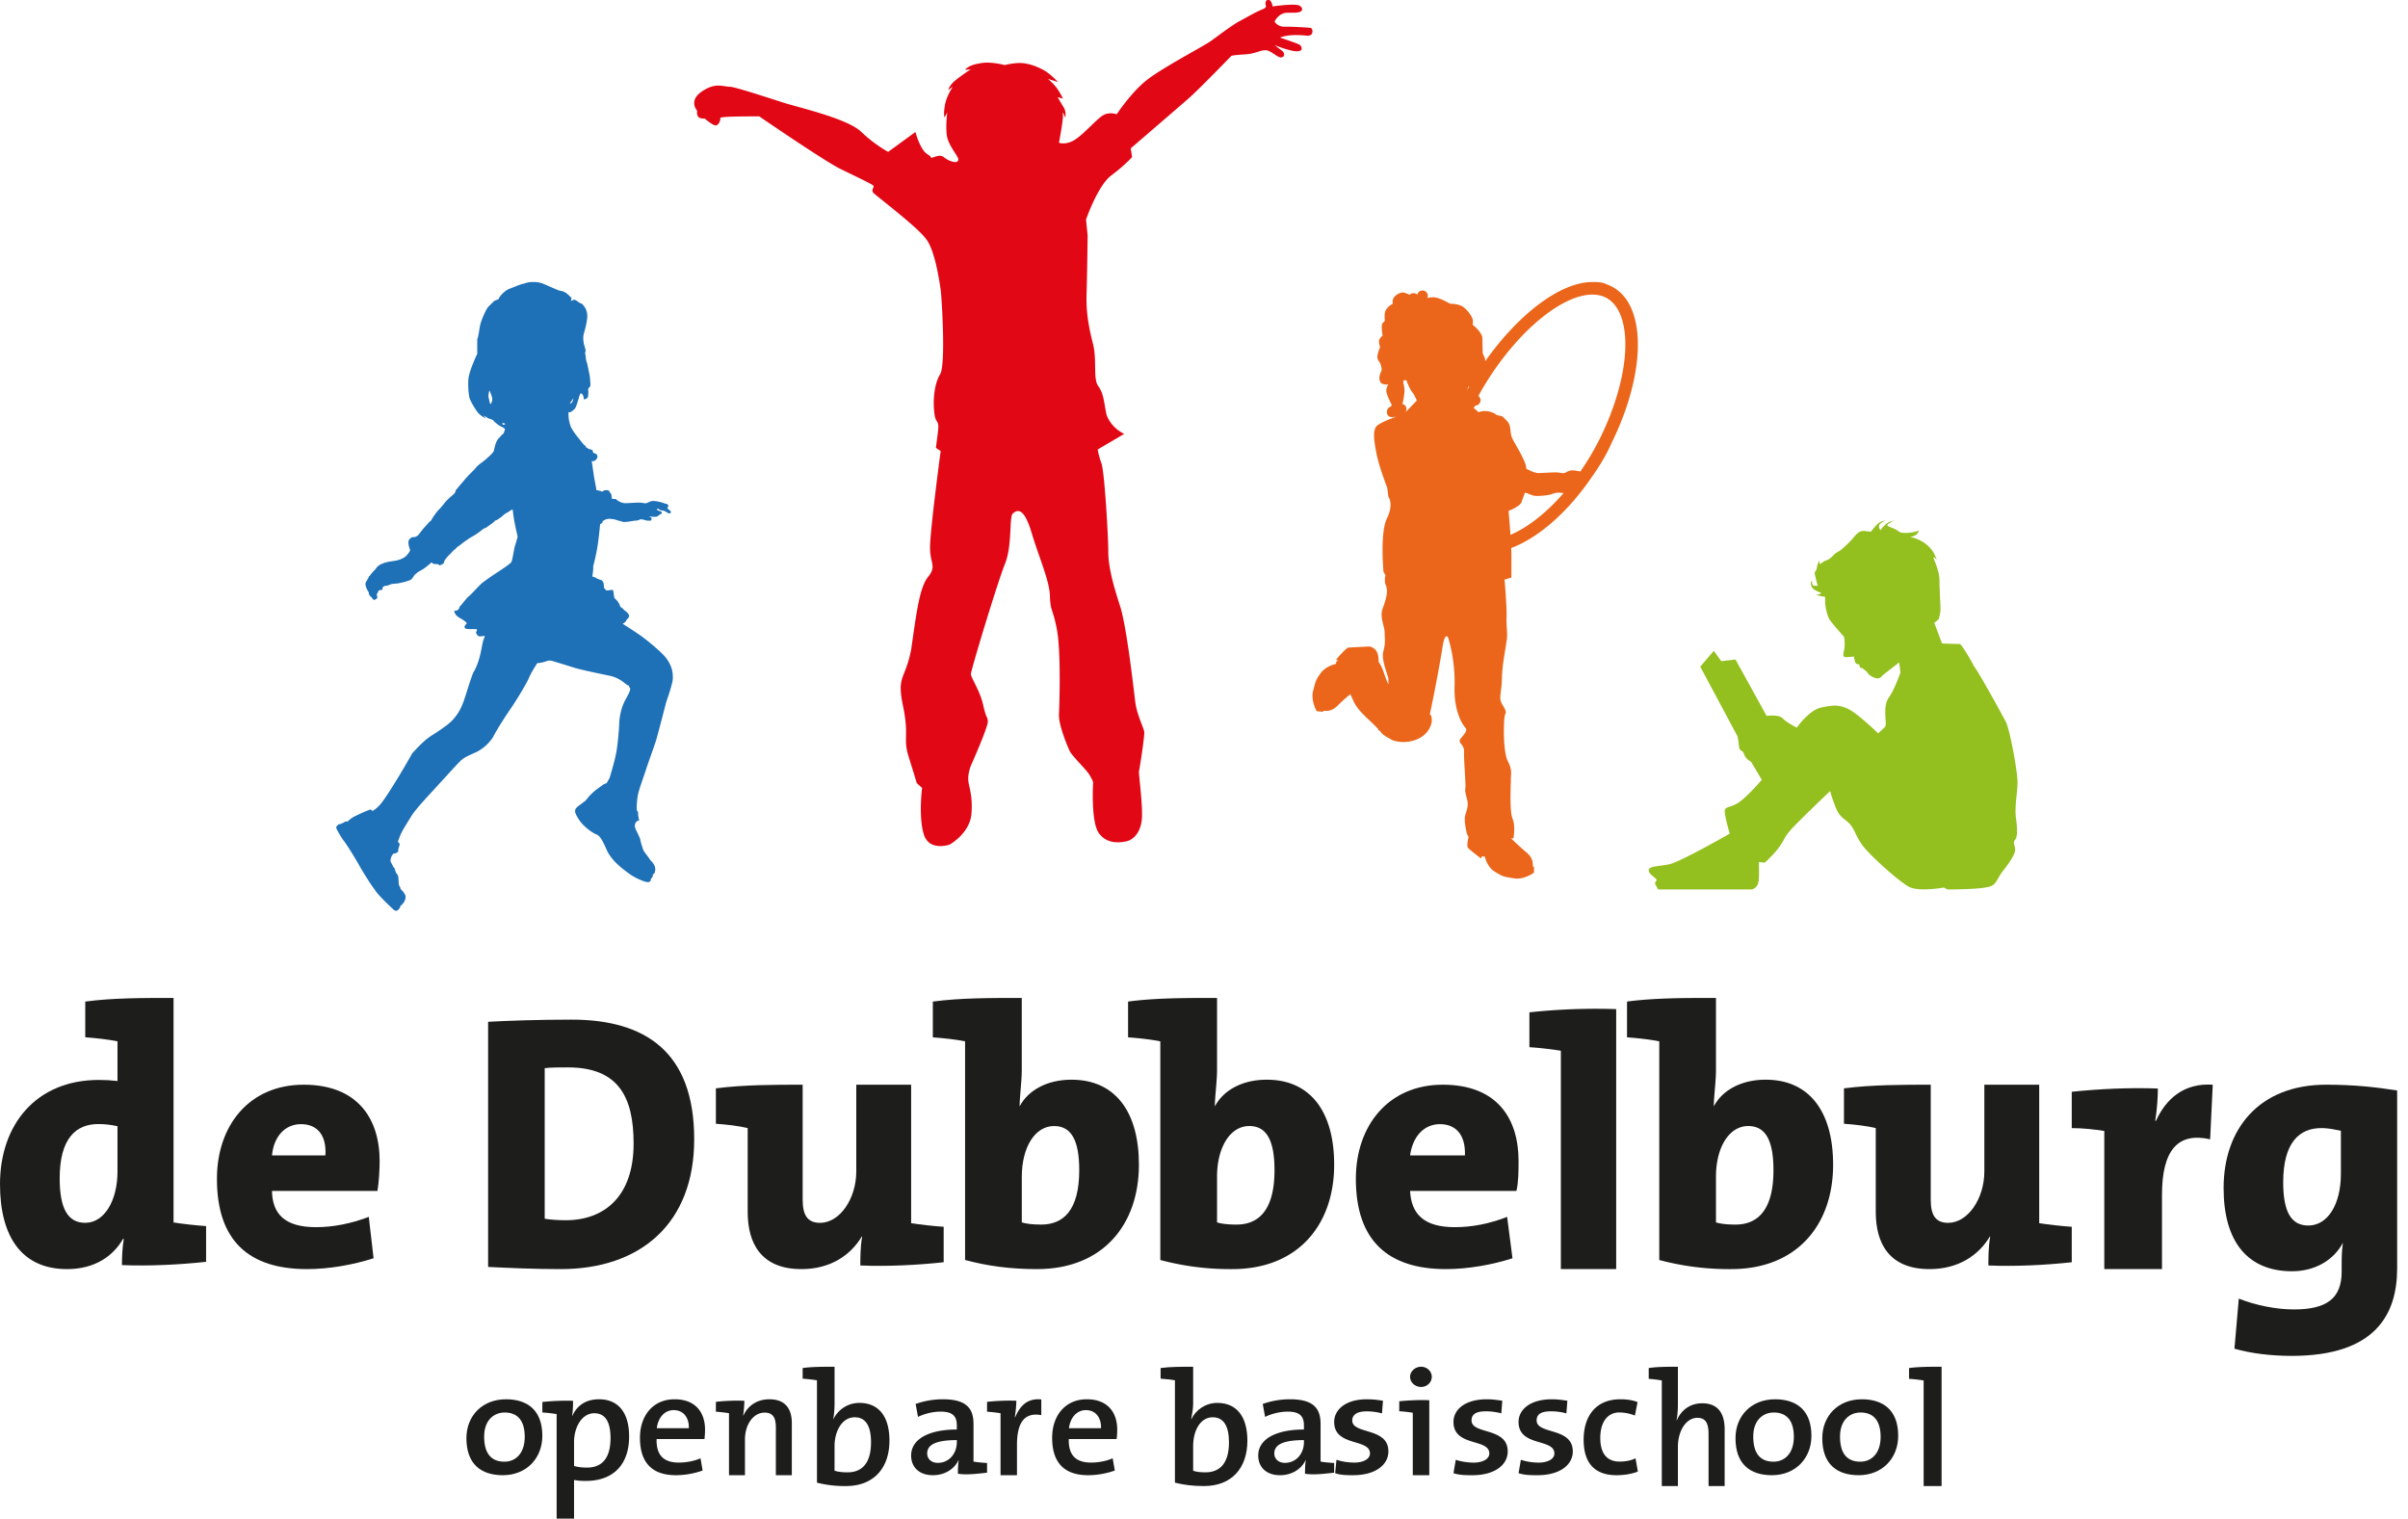 <svg xmlns="http://www.w3.org/2000/svg" width="111" height="70" viewBox="0 0 111 70"><g><g><g><g><path fill="#1d1d1b" d="M5.706 57.106h-.034c-.461.805-1.315 1.394-2.58 1.394C1 58.5 0 57 0 54.585c0-2.738 1.657-4.805 4.562-4.805.29 0 .58.017.854.05V48c-.416-.085-.991-.151-1.486-.186v-1.646C5.16 46 6.578 46 8 46v10.35c.424.066 1 .133 1.5.167v1.647c-1.23.134-2.649.202-3.879.151 0-.37.017-.79.085-1.21zm-.29-5.192c-.29-.067-.58-.1-.888-.1-1.008 0-1.777.638-1.777 2.502 0 1.395.376 2.05 1.179 2.05.87 0 1.486-1.007 1.486-2.366z"/></g><g><path fill="#1d1d1b" d="M17.401 54.897h-4.863c.017 1.048.577 1.67 2.028 1.67.79 0 1.615-.163 2.434-.474L17.22 58c-.94.303-2.06.5-3.067.5-2.67 0-4.153-1.294-4.153-4.16 0-2.457 1.483-4.34 4-4.34 2.462 0 3.5 1.54 3.5 3.52 0 .394-.034.983-.099 1.376m-3.528-3.078c-.725 0-1.252.557-1.335 1.44H15c.06-.965-.402-1.44-1.127-1.44"/></g><g><path fill="#1d1d1b" d="M25.846 58.5c-1.189 0-2.31-.05-3.346-.1V47.1c.886-.05 2.325-.1 3.847-.1C29.742 47 32 48.48 32 52.515c0 3.883-2.475 5.985-6.154 5.985m.334-9.298c-.435 0-.787 0-1.071.035v6.942c.217.035.569.068.97.068 1.79 0 3.128-1.11 3.128-3.53 0-2.136-.686-3.515-3.027-3.515"/></g><g><path fill="#1d1d1b" d="M39.658 58.333c0-.333 0-.866.084-1.333h-.018c-.521.867-1.45 1.5-2.78 1.5-1.871 0-2.478-1.2-2.478-2.634V52c-.404-.1-.977-.167-1.466-.2v-1.633C34.298 50 35.73 50 37 50v5.3c0 .7.213 1.067.804 1.067.91 0 1.667-1.117 1.667-2.367v-4H42v6.383c.438.066 1 .133 1.5.166v1.634c-1.213.134-2.612.2-3.842.15"/></g><g><path fill="#1d1d1b" d="M47.801 58.5c-1.264 0-2.306-.151-3.314-.42V48c-.41-.082-.99-.149-1.487-.183v-1.649C44.248 46 45.649 46 47.1 46v3.331c0 .521-.1 1.228-.1 1.669.391-.743 1.263-1.231 2.39-1.231 2.033 0 3.11 1.497 3.11 3.92 0 2.741-1.64 4.811-4.699 4.811m.786-6.595c-.888 0-1.486.993-1.486 2.338v2.104c.222.066.495.1.899.1 1 0 1.749-.639 1.749-2.506 0-1.397-.376-2.036-1.162-2.036"/></g><g><path fill="#1d1d1b" d="M56.802 58.5a12.46 12.46 0 0 1-3.316-.42V48c-.41-.082-.99-.149-1.486-.183v-1.649C53.247 46 54.648 46 56.101 46v3.331c0 .521-.101 1.228-.101 1.669.392-.743 1.263-1.231 2.39-1.231 2.034 0 3.11 1.497 3.11 3.92 0 2.741-1.64 4.811-4.698 4.811m.786-6.595c-.889 0-1.487.993-1.487 2.338v2.104c.222.066.496.1.899.1 1 0 1.75-.639 1.75-2.506 0-1.397-.377-2.036-1.162-2.036"/></g><g><path fill="#1d1d1b" d="M69.901 54.897H65c.055 1.048.615 1.67 2.066 1.67.79 0 1.615-.163 2.407-.474L69.72 58c-.94.303-2.06.5-3.066.5-2.654 0-4.154-1.294-4.154-4.16 0-2.457 1.5-4.34 4.006-4.34C69 50 70 51.54 70 53.52c0 .394 0 .983-.099 1.376m-3.528-3.078c-.724 0-1.252.557-1.373 1.44h2.528c.033-.965-.43-1.44-1.155-1.44"/></g><g><path fill="#1d1d1b" d="M71.95 58.5V48.434c-.4-.065-.95-.13-1.45-.164v-1.606a28.468 28.468 0 0 1 4-.148V58.5z"/></g><g><path fill="#1d1d1b" d="M79.8 58.5a12.46 12.46 0 0 1-3.314-.42V48c-.41-.082-.99-.149-1.486-.183v-1.649C76.247 46 77.648 46 79.1 46v3.331c0 .521-.1 1.228-.1 1.669.39-.743 1.262-1.231 2.39-1.231 2.034 0 3.11 1.497 3.11 3.92 0 2.741-1.64 4.811-4.7 4.811m.787-6.595c-.889 0-1.487.993-1.487 2.338v2.104c.223.066.496.1.9.1 1 0 1.75-.639 1.75-2.506 0-1.397-.377-2.036-1.163-2.036"/></g><g><path fill="#1d1d1b" d="M91.657 58.333c0-.333 0-.866.085-1.333h-.018c-.521.867-1.45 1.5-2.78 1.5-1.871 0-2.478-1.2-2.478-2.634V52c-.404-.1-.977-.167-1.466-.2v-1.633C86.298 50 87.73 50 89 50v5.3c0 .7.213 1.067.803 1.067.91 0 1.668-1.117 1.668-2.367v-4H94v6.383c.438.066 1 .133 1.5.166v1.634c-1.213.134-2.613.2-3.843.15"/></g><g><path fill="#1d1d1b" d="M101.879 52.516c-1.473-.334-2.219.484-2.219 2.557V58.5H97v-6.369c-.408-.066-1-.131-1.5-.131v-1.674c1.266-.133 2.686-.2 3.97-.15 0 .368-.035.97-.122 1.487h.035c.45-.986 1.265-1.754 2.617-1.663z"/></g><g><path fill="#1d1d1b" d="M103 62.168l.2-2.307c.8.315 1.739.498 2.54.498 1.502 0 2.202-.498 2.202-1.743v-.3c0-.316 0-.613.058-1.029-.434.814-1.304 1.312-2.344 1.312-2.047 0-3.156-1.361-3.156-3.835 0-2.706 1.621-4.764 4.725-4.764 1.314 0 2.32.116 3.275.266v8.2c0 2.142-1.023 4.034-4.862 4.034-.954 0-1.893-.116-2.638-.332zm4.907-10.043c-.255-.05-.528-.125-.907-.125-1 0-1.753.656-1.753 2.498 0 1.378.374 1.993 1.159 1.993.887 0 1.501-.963 1.501-2.391z"/></g><g><path fill="#1d1d1b" d="M23.18 68c-1.017 0-1.68-.521-1.68-1.706 0-1.015.714-1.794 1.828-1.794.98 0 1.672.5 1.672 1.685C25 67.222 24.263 68 23.18 68m.081-2.89c-.479 0-.943.338-.943 1.11 0 .78.325 1.157.936 1.157.508 0 .935-.377.935-1.144 0-.717-.302-1.124-.928-1.124"/></g><g><path fill="#1d1d1b" d="M27 68.264c-.175 0-.34-.007-.538-.044V70h-.803v-4.818a7.44 7.44 0 0 0-.659-.074v-.483c.424-.045 1-.074 1.416-.052 0 .19-.007.484-.045.681h.016c.212-.46.613-.754 1.226-.754.887 0 1.387.615 1.387 1.713 0 1.282-.712 2.051-2 2.051m.394-3.12c-.598 0-.932.689-.932 1.311v1.121c.182.051.371.073.599.073.644 0 1.082-.38 1.082-1.362 0-.733-.234-1.143-.749-1.143"/></g><g><path fill="#1d1d1b" d="M32.472 66.335h-2.205c-.021.73.314 1.083 1.026 1.083.334 0 .707-.068.998-.197l.097.563A3.71 3.71 0 0 1 31.16 68c-1.067 0-1.66-.541-1.66-1.727 0-1.008.593-1.773 1.597-1.773.991 0 1.403.637 1.403 1.401 0 .099-.007.292-.028.434M31.055 65c-.418 0-.718.34-.78.834h1.478c.014-.501-.258-.834-.698-.834"/></g><g><path fill="#1d1d1b" d="M35.764 68v-2.202c0-.428-.118-.683-.52-.683-.515 0-.904.545-.904 1.235V68h-.736v-2.858a6.654 6.654 0 0 0-.604-.069v-.455a9.03 9.03 0 0 1 1.312-.049c0 .18-.02.431-.055.676h.014c.2-.441.618-.745 1.194-.745.785 0 1.035.5 1.035 1.098V68z"/></g><g><path fill="#1d1d1b" d="M39 68.5a5.2 5.2 0 0 1-1.341-.156v-4.719a7.92 7.92 0 0 0-.659-.074v-.491c.424-.06 1-.06 1.47-.06v1.712c0 .216-.023.513-.06.707h.007c.197-.419.644-.752 1.196-.752.894 0 1.387.626 1.387 1.741 0 1.281-.743 2.092-2 2.092m.401-3.17c-.605 0-.931.67-.931 1.317v1.147c.167.051.356.074.598.074.637 0 1.083-.387 1.083-1.385 0-.744-.242-1.153-.75-1.153"/></g><g><path fill="#1d1d1b" d="M44.192 67.31l-.007-.007C44 67.703 43.567 68 43 68c-.612 0-1-.358-1-.907 0-.758.819-1.199 2.106-1.199v-.19c0-.419-.187-.635-.748-.635-.358 0-.754.101-1.042.243l-.108-.596a3.752 3.752 0 0 1 1.265-.216c1.1 0 1.402.447 1.402 1.138v1.733c.125.027.417.054.625.067v.447c-.403.04-.927.115-1.344.047 0-.216.008-.44.036-.623zm-.086-.928c-1.106 0-1.366.284-1.366.618 0 .242.187.431.49.431.523 0 .876-.431.876-.954z"/></g><g><path fill="#1d1d1b" d="M48 65.232c-.779-.145-1.121.345-1.121 1.373V68h-.758v-2.857a7.033 7.033 0 0 0-.621-.07v-.455c.4-.042.914-.07 1.35-.049 0 .193-.029.497-.072.76h.015c.207-.463.507-.89 1.207-.822z"/></g><g><path fill="#1d1d1b" d="M51.472 66.335h-2.205c-.02.73.315 1.083 1.026 1.083.335 0 .707-.068.998-.197l.098.563A3.717 3.717 0 0 1 50.16 68c-1.066 0-1.66-.541-1.66-1.727 0-1.008.594-1.773 1.598-1.773.99 0 1.402.637 1.402 1.401 0 .099-.007.292-.028.434M50.056 65c-.419 0-.719.34-.781.834h1.479c.013-.501-.258-.834-.698-.834"/></g><g><path fill="#1d1d1b" d="M55.5 68.5c-.5 0-.925-.052-1.34-.156v-4.719c-.16-.03-.44-.06-.66-.074v-.491c.424-.06.977-.06 1.5-.06v1.712c0 .216-.053.513-.091.707h.008c.197-.419.644-.752 1.197-.752.886 0 1.386.626 1.386 1.741 0 1.281-.742 2.092-2 2.092m.402-3.17c-.606 0-.902.67-.902 1.317v1.147c.136.051.326.074.569.074.636 0 1.082-.387 1.082-1.385 0-.744-.242-1.153-.75-1.153"/></g><g><path fill="#1d1d1b" d="M60.192 67.31l-.007-.007C60 67.703 59.566 68 59 68c-.612 0-1-.358-1-.907 0-.758.82-1.199 2.106-1.199v-.19c0-.419-.187-.635-.748-.635-.358 0-.754.101-1.042.243l-.108-.596a3.756 3.756 0 0 1 1.266-.216c1.099 0 1.4.447 1.4 1.138v1.733c.126.027.417.054.626.067v.447c-.402.04-.927.115-1.344.047 0-.216.007-.44.036-.623zm-.086-.928c-1.106 0-1.365.284-1.365.618 0 .242.186.431.488.431.525 0 .877-.431.877-.954z"/></g><g><path fill="#1d1d1b" d="M62.38 68c-.289 0-.6 0-.834-.094l.06-.617c.235.082.538.13.826.13.424 0 .72-.17.72-.419 0-.713-1.652-.293-1.652-1.458C61.5 65 62 64.5 63 64.5c.265 0 .53.027.75.068l-.045.582c-.22-.061-.47-.095-.705-.095-.455 0-.667.162-.667.42 0 .663 1.667.297 1.667 1.428C64 67.54 63.379 68 62.38 68"/></g><g><path fill="#1d1d1b" d="M65.124 68v-2.878a5.443 5.443 0 0 0-.624-.07v-.46c.402-.041.92-.069 1.385-.048V68zM65 63.466c0-.257.24-.466.505-.466.273 0 .495.209.495.466s-.222.466-.495.466c-.265 0-.505-.202-.505-.466z"/></g><g><path fill="#1d1d1b" d="M67.879 68c-.288 0-.599 0-.879-.094l.106-.617c.235.082.538.13.826.13.424 0 .72-.17.72-.419 0-.713-1.652-.293-1.652-1.458 0-.542.5-1.042 1.538-1.042.227 0 .462.027.712.068l-.045.582a2.659 2.659 0 0 0-.713-.095c-.492 0-.659.162-.659.42 0 .663 1.667.297 1.667 1.428 0 .637-.621 1.097-1.621 1.097"/></g><g><path fill="#1d1d1b" d="M70.879 68c-.288 0-.599 0-.879-.094l.106-.617c.235.082.538.13.826.13.424 0 .72-.17.72-.419 0-.713-1.652-.293-1.652-1.458 0-.542.5-1.042 1.538-1.042.227 0 .462.027.712.068l-.045.582a2.659 2.659 0 0 0-.713-.095c-.492 0-.659.162-.659.42 0 .663 1.667.297 1.667 1.428 0 .637-.621 1.097-1.621 1.097"/></g><g><path fill="#1d1d1b" d="M74.514 68C73.637 68 73 67.57 73 66.363c0-1.078.555-1.863 1.692-1.863.308 0 .569.04.794.13l-.123.62a1.972 1.972 0 0 0-.713-.143c-.574 0-.883.478-.883 1.174 0 .62.233 1.091.89 1.091.268 0 .521-.047.734-.15l.109.608c-.28.116-.644.17-.986.17"/></g><g><path fill="#1d1d1b" d="M78.758 68.5v-2.4c0-.467-.117-.745-.513-.745-.52 0-.9.595-.9 1.347V68.5h-.742v-4.868a6.614 6.614 0 0 0-.603-.075v-.496c.388-.061.894-.061 1.345-.061v1.708c0 .233-.014.541-.063.752l.014.008c.2-.468.61-.783 1.171-.783.784 0 1.033.542 1.033 1.197V68.5z"/></g><g><path fill="#1d1d1b" d="M81.68 68c-1.017 0-1.68-.521-1.68-1.706 0-1.015.715-1.794 1.827-1.794.98 0 1.673.5 1.673 1.685 0 1.036-.737 1.815-1.82 1.815m.081-2.89c-.479 0-.943.338-.943 1.11 0 .78.324 1.157.936 1.157.508 0 .936-.377.936-1.144 0-.717-.303-1.124-.929-1.124"/></g><g><path fill="#1d1d1b" d="M85.68 68c-1.017 0-1.68-.521-1.68-1.706 0-1.015.715-1.794 1.827-1.794.98 0 1.673.5 1.673 1.685 0 1.036-.737 1.815-1.82 1.815m.081-2.89c-.479 0-.943.338-.943 1.11 0 .78.324 1.157.936 1.157.508 0 .936-.377.936-1.144 0-.717-.303-1.124-.929-1.124"/></g><g><path fill="#1d1d1b" d="M88.673 68.5v-4.868a8.19 8.19 0 0 0-.673-.075v-.496C88.433 63 89 63 89.5 63v5.5z"/></g><g><path fill="#94c01f" d="M84.81 25.388s.365-.29.61-.587c.247-.296.337-.341.58-.32.144.024.25.024.25.024s.185-.26.342-.386c.157-.119.32-.119.32-.119s-.26.104-.29.223c-.03.118.06.215.06.215.187-.24.37-.438.685-.438 0 0-.127 0-.226.09-.066.037-.141.088-.141.118 0 .074.359.14.524.29.164.148.923.022.923-.067 0-.09.03.148-.156.244-.187.097-.291.075-.291.075s.411.03.806.349c.395.319.47.733.47.733s-.033-.07-.079-.113c-.02-.018-.055-.018-.07-.027-.053-.03.275.571.275 1.046 0 .475.06 1.262.045 1.417-.015.178-.082.393-.082.393l-.202.163.358.95s.731.03.814.022c.08-.008.565.831.665 1.04.183.207 1.288 2.21 1.466 2.558.179.35.534 2.263.534 2.77 0 .504-.154 1.188-.063 1.708.063.52.063.833-.06.966-.105.135.014.224.014.447 0 .222-.297.64-.612 1.04-.279.402-.279.625-.688.683C91.174 41 89.77 41 89.77 41l-.165-.089s-1.134.208-1.605-.03c-.454-.238-1.904-1.53-2.202-1.991-.3-.462-.24-.492-.448-.803-.21-.313-.524-.342-.717-.833a7.04 7.04 0 0 1-.27-.788s-1.538 1.457-1.837 1.813c-.299.357-.178.254-.433.655-.254.402-.747.832-.747.832l-.268-.03s.014.505 0 .759c-.015.252-.078.416-.314.505h-4.211c-.138 0-.127 0-.195-.149 0 0-.135-.134-.014-.237.12-.105-.344-.284-.344-.49 0-.21.433-.179.94-.284.508-.104 2.793-1.412 2.793-1.412s-.178-.61-.223-.936c-.045-.327.15-.238.49-.416.406-.18 1.212-1.13 1.212-1.13l-.493-.833s-.239-.113-.313-.327c-.075-.237-.225-.148-.24-.356a4.538 4.538 0 0 0-.074-.491l-1.717-3.21L79 30l.345.475.655-.073L81.436 33s.564-.087.747.122c.209.208.642.416.642.416s.567-.806 1.12-.922c.555-.116.822-.148 1.27.074.448.223 1.36 1.115 1.36 1.115s.21-.19.323-.308c.102-.118-.128-.92.156-1.32.283-.402.55-1.177.55-1.177l-.058-.465-.673.52c-.162.125-.208.264-.422.2-.127-.038-.294-.119-.37-.255-.081-.094-.254-.212-.254-.212s-.07.015-.093-.044c-.022-.059-.03-.118-.03-.118s-.133.007-.177-.082a1.155 1.155 0 0 1-.068-.281s-.395.051-.459.013c0-.036-.063-.013 0-.276.07-.331 0-.65 0-.65s-.532-.594-.652-.772c-.12-.177-.217-.645-.217-.809v-.26s-.066-.007-.131-.022c-.158-.015-.287-.074-.287-.074s.173 0 .225-.06c.062-.04-.271-.09-.398-.256-.057-.097-.108-.249-.016-.326 0 0-.007.229.098.229h.167s-.059-.217-.119-.463c-.06-.244.043-.155.074-.34.03-.197.12-.365.12-.365s-.008.09.037.168c.045 0 .099-.108.299-.175.185-.066.304-.23.394-.304.09-.074.216-.133.216-.133"/></g><g><path fill="#e20714" d="M46.312 3s-.695-.195-1.183-.072c-.49.072-.647.292-.647.292l.268-.025s-.696.451-.867.659c-.17.207-.17.292-.17.292L43.92 4s-.293.426-.366.865c-.019.135-.028.198-.033.271-.013.215.02.277.02.277l.123-.23s-.086.669-.012 1.095c.072.427.524.938.524 1.06 0 .122-.097.195-.414.062-.318-.135-.27-.293-.636-.184-.366.11-.036.098-.378-.11-.341-.206-.549-1.022-.549-1.022L40.941 7s-.613-.32-1.249-.93c-.637-.61-2.911-1.123-3.595-1.343-.685-.22-2.04-.666-2.418-.727-.379 0-.679-.219-1.33.219-.636.439-.208.89-.208.89s-.037.11.025.243c.06.135.316.11.316.11s.244.22.44.305c.195.085.305-.244.28-.328C33.178 5.352 35 5.365 35 5.365s3 2.06 3.745 2.425c.757.365 1.416.682 1.5.755.087.073-.097.183 0 .329.1.126 2.015 1.56 2.43 2.126.415.482.636 2 .685 2.345.05.367.245 3.467-.024 3.907-.27.44-.336 1.196-.27 1.748.05.571.245.302.172.888-.073.586-.097.757-.097.757l.22.147s-.49 3.662-.49 4.443c0 .765.318.855-.098 1.367-.416.512-.562 1.929-.773 3.344-.278 1.416-.67 1.172-.376 2.588.293 1.416 0 1.466.245 2.295.245.78.391 1.27.391 1.27l.245.22s-.171 1.293.073 2.123c.244.83 1.198.488 1.198.488s.93-.513 1.003-1.416c.074-.903-.148-1.293-.148-1.611 0-.318.123-.61.123-.61s.807-1.806.782-2.05c-.023-.243-.072-.098-.219-.758-.147-.659-.563-1.245-.563-1.416 0-.17 1.246-4.296 1.59-5.127.318-.83.171-2.124.341-2.27.172-.147.49-.366.858.854.367 1.222.832 2.222.855 2.954.025.733.123.52.318 1.52.196 1 .122 3.436.098 3.924-.025.49.391 1.466.49 1.685.097.22.756.852.902 1.085.146.23.183.364.183.364s-.11 1.768.245 2.316c.366.549 1 .475 1.306.402.305-.073.646-.402.695-1.036.05-.634-.159-2.132-.133-2.193.023-.061.268-1.633.243-1.816-.023-.182-.336-.782-.409-1.344-.074-.56-.392-3.49-.71-4.467-.318-.977-.538-1.807-.538-2.49 0-.683-.17-3.662-.317-4.077-.147-.415-.171-.635-.171-.635L51.822 20s-.603-.257-.822-.903c-.123-.646-.134-.963-.378-1.304-.245-.341-.046-1.2-.243-1.957-.195-.757-.317-1.465-.293-2.247.025-.78.05-2.734.05-2.734l-.074-.732s.535-1.566 1.17-2.041c.634-.475.952-.841.952-.841l-.061-.402S54.259 5 54.735 4.585c.476-.403 2.026-2.01 2.026-2.01s.07-.035.6-.066c.529-.03.712-.195.972-.195.261 0 .572.377.748.329.177-.049.116-.225.025-.298a10.89 10.89 0 0 1-.353-.267s.353.146.706.236c.352.091.486.043.541-.03 0-.072 0-.158-.092-.218C59.818 2 59 1.732 59 1.732s.265-.121.775-.116c.51.007.523.068.644-.005.122-.074.098-.316-.018-.328-.115-.012-.857-.061-1.174-.05-.317.013-.476-.233-.476-.233s.18-.398.558-.41c.093-.004.188-.004.331-.004.134 0 .291-.014.36-.092.06-.079 0-.22-.175-.26-.33-.062-1.16.062-1.16.062S58.63.052 58.507 0c-.122 0-.147 0-.171.137-.025.135.134.183-.17.305-.306.122-.66.341-1.075.558-.415.246-.904.624-1.258.88-.353.256-2.355 1.292-3.051 1.875-.696.585-1.306 1.512-1.306 1.512s-.318-.121-.61.036c-.293.159-.866.841-1.294 1.122-.415.28-.757.157-.757.157S49 5.608 49 5.316c-.063-.316.107.11.107.11s.062-.317-.107-.525c-.124-.207-.246-.426-.246-.426l.246.073s-.16-.341-.332-.548c-.17-.208-.365-.366-.365-.366l.463.147s-.33-.366-.635-.537c-.305-.17-.72-.34-1.13-.34-.322 0-.689.096-.689.096"/></g><g><path fill="#1e70b7" d="M26.241 19.426c.051.22.074.294.274.574.2.258.399.503.417.519.068.015.068.073.068.091.06.02.12.081.158.092.039.008.153.028.16.065.007.04.019.11.06.118.042.01.137.042.153.115.016 0 .016.119-.05.18-.067.06-.096.092-.15.077-.055-.017-.055.012-.051.025.003.012.095.645.105.718.01.061.07.357.083.438.013.08.022.125.018.141-.003.015.055.021.071.024.016.004.145.033.172.052.025.019.096-.036.117-.045.023-.01.154-.04.223.016.046.032.03.07.058.09.029.018.054.057.06.117.007.062.023.167.034.167h.16c.065.066.258.197.45.195.169-.004.592-.036.713-.023.122.014.211.052.313-.002.143-.055.143-.09.344-.072.172.02.384.084.42.102.035.02.108.024.14.042.032.02.07.09.032.13-.038.043-.044.052-.029.064.017.014.147.113.16.151.012.038-.035.109-.122.064-.086-.044-.178-.112-.22-.112a.623.623 0 0 1-.137-.025 1.39 1.39 0 0 1-.098-.057c-.022-.017-.09.009-.07.031.019.023.105.067.144.074.038.006.086.025.082.075-.003.053-.064.078-.095.085-.032.006-.058.054-.087.074a.524.524 0 0 1-.213.027C30 23.821 30 23.802 30 23.805c0 .002-.109.005-.056.018.056.014.145.061.056.177h-.144c-.06 0-.252-.075-.344-.062-.091.062-.223.062-.254.062-.032 0-.348.07-.529.06-.182-.06-.239-.06-.376-.112-.137-.035-.353-.039-.353-.023-.121.016-.16.075-.175.075-.018 0-.054 0-.045.054.01.021-.04.064-.083.089-.044.026-.032.029-.039.07-.005.042-.069.787-.162 1.23-.092.472-.159.641-.153.714.007.075-.012.224-.025.317-.013.094-.017.114 0 .11a.38.38 0 0 1 .168.063c.061.04.134.06.198.082.063.022.111.055.137.163.025.108.013.207.042.237.028.028.047.034.06.067.012.032.077.018.166.011.073-.005.162-.038.178.021.016.057.041.325.06.344.02.02.119.112.144.146.025.037.09.132.108.212.02.07.09.07.185.184.096.08.236.16.236.302-.064.14-.09.1-.118.162a.304.304 0 0 1-.125.143c-.047.023-.054.033-.054.033s.638.402.934.623c.295.219.774.623.994.865.219.251.446.635.369 1.168-.128.533-.249.807-.303 1.003-.053.194-.369 1.436-.461 1.734-.093.296-.367 1.038-.465 1.35-.1.313-.31.859-.37 1.166-.06.337-.054.62-.045.664.01.045.01.074.038.074.03 0 .016.08.02.136.002.058.026.198.04.229a.044.044 0 0 1-.027.065c-.026.006-.127.032-.154.169-.024.062 0 .17.042.252.041.083.194.387.2.454.006.067.1.37.131.454.032.083.093.157.137.214.044.058.156.213.217.3.098.087.226.256.203.434-.022.179-.069.17-.098.194-.029.026-.007.064-.01.08a.394.394 0 0 1-.095.132c0 .06 0 .16-.17.146-.126-.012-.572-.185-.885-.43-.312-.23-.7-.528-.945-.981-.2-.453-.329-.722-.51-.788-.181-.067-.608-.37-.807-.688-.197-.316-.25-.437-.033-.61.215-.163.35-.257.35-.267 0-.01.054-.054.098-.121.044-.068.306-.327.477-.441.172-.115.246-.194.339-.215.086-.019.086-.119.175-.229.047-.137.255-.833.324-1.23.07-.396.125-1.076.13-1.302.007-.227.065-.712.297-1.121.232-.408.249-.517.16-.566 0-.046 0-.075-.064-.086-.038-.009-.083-.054-.175-.124a1.576 1.576 0 0 0-.619-.304c-.299-.063-1.337-.274-1.684-.382-.347-.11-.934-.291-1.03-.316a.395.395 0 0 0-.235.018 1.364 1.364 0 0 1-.334.081c-.15.013-.118.052-.131.074-.013.021-.25.368-.366.663-.118.25-.497.897-.837 1.393-.341.495-.685 1.056-.81 1.312a2.066 2.066 0 0 1-.715.647c-.454.205-.587.26-.747.403-.16.144-.6.639-1.134 1.22-.365.4-.85.908-1.119 1.287-.234.379-.477.76-.556.964-.08.205-.112.288-.096.296.016.01.09.065.074.122-.017.061-.055.173-.061.218-.006.045.003.098-.041.13a.345.345 0 0 1-.16.058c-.031-.003-.066.054-.082.08-.016.026-.078.115-.078.284.097.17.142.291.167.291.025 0 .06.166.083.213.022.05.096.119.105.18.01.06.019.21.022.257.002.049 0 .144.045.205.043.061.043.145.06.145.016 0 .178.177.208.287.028.109-.033.28-.141.388-.108.109-.12.115-.105.128.016.013-.01.054-.08.122-.07.075-.101.075-.204.022-.102-.096-.742-.684-.891-.947-.15-.177-.59-.892-.682-1.061-.092-.17-.587-1.01-.768-1.216-.137-.209-.319-.509-.319-.572 0-.063.02-.063.1-.151.08 0 .232-.076.268-.1.034-.02.076-.05.132-.033v.032c0-.02.18-.19.366-.278.189-.09.425-.201.533-.24.101-.038.178-.08.21-.057.032.022.04.06.057.057.02-.003.199-.108.376-.316.178-.207.536-.78.71-1.065.176-.276.631-1.054.748-1.272.203-.218.578-.648 1-.888.368-.24.706-.467.903-.693.198-.227.332-.456.459-.792.127-.355.312-1.002.455-1.355.183-.286.274-.644.32-.822.044-.178.11-.582.149-.681.038-.099.07-.181.05-.184-.019-.005-.22.038-.261.015-.075-.022-.137-.147-.13-.202C22 29.074 22 29 21.935 29h-.246c-.124 0-.309 0-.27-.131.038-.09.105-.122.096-.151-.01-.029-.163-.144-.22-.175-.058-.032-.295-.163-.295-.237-.062-.073-.09-.155 0-.159a.2.2 0 0 0 .138-.057c.012-.012.057-.16.103-.185.043-.027.258-.336.385-.434.127-.1.494-.521.62-.617.129-.097.361-.261.613-.428.251-.166.659-.426.714-.521.053-.091.132-.676.174-.77.041-.135.125-.389.109-.427a13.58 13.58 0 0 1-.166-.788c-.028-.18-.057-.432-.057-.432s-.096.026-.125.058c-.028.032-.16.098-.191.115-.031.016-.121.092-.147.115-.024.022-.101.092-.17.124 0 .032-.167.1-.186.1-.018.066-.325.258-.36.29a.308.308 0 0 1-.12.061.387.387 0 0 0-.102.064c-.017.012-.232.197-.486.331a4.52 4.52 0 0 0-.48.333 1.627 1.627 0 0 1-.168.12c-.033.016-.098.119-.176.154a3.651 3.651 0 0 1-.175.186c-.07.066-.239.248-.264.325-.026.077-.032.136-.077.136s-.112.075-.146.06c-.035-.06-.15-.06-.176-.06-.025 0-.143 0-.158-.06-.017-.012-.052 0-.052 0s-.24.21-.37.292c-.13.079-.238.133-.27.165-.031.032-.104.074-.14.124-.035.051-.094.186-.207.227a3.686 3.686 0 0 1-.536.142c-.114.015-.25.021-.296.031-.055.01-.165.079-.26.079-.097 0-.153.068-.163.099-.01.033.016.073-.013.087-.03.012-.111.012-.127.016-.016.003-.058.055-.065.076a.273.273 0 0 1-.056.103c-.023.015 0 .041 0 .041s.034.109.016.144a.227.227 0 0 1-.121.082c-.029.003-.055-.003-.055-.003s-.073-.092-.092-.121c-.019-.028-.119-.058-.119-.218-.11-.158-.187-.367-.136-.465.05-.099.136-.208.136-.26.065-.05.119-.158.244-.277.123-.117.11-.198.337-.304.226-.104.419-.117.595-.145.217-.033.434-.116.544-.228a.867.867 0 0 0 .187-.26c.002-.023-.157-.367-.03-.515.123-.113.123-.086.207-.092.039-.007.127-.02.201-.103.073-.083.213-.282.293-.361.08-.08.25-.296.294-.296.041-.106.254-.403.34-.489.086-.087.22-.24.283-.329.064-.09.233-.243.341-.336.109-.093.164-.14.164-.239.091-.1.227-.282.362-.422.134-.185.423-.456.548-.59.09-.134.257-.24.467-.406.211-.189.367-.323.393-.43.026-.11.089-.445.23-.566.114-.121.168-.193.194-.193.026 0 .085-.229.085-.229s-.09-.073-.174-.108c-.105-.036-.317-.22-.367-.281-.052-.06-.169-.064-.262-.12-.092-.058-.184-.113-.184-.113s.085.118.11.134a.36.36 0 0 0 .026.014 1.18 1.18 0 0 1-.36-.234c-.13-.141-.366-.54-.42-.706-.053-.166-.098-.78-.029-1.047.07-.31.31-.868.38-.993v-.684c.067-.114.099-.552.161-.75.065-.198.233-.616.367-.763.134-.12.233-.243.297-.268.063-.026.176-.055.176-.1 0-.044.234-.35.49-.443.255-.093.51-.215.684-.24.162-.069.344-.069.391-.069.077 0 .3 0 .488.085.188.075.644.288.738.31.097.021.209.025.38.169.15.144.185.173.175.198-.01.025-.035.099-.016.103.02.003.105-.06.169-.045.063.016.245.18.328.18.084.098.3.305.232.727-.06.422-.143.593-.165.741-.022.146.01.31.013.347.004.039.093.31.093.368-.058.057 0 .214 0 .248 0 .036 0 .144.066.32.035.175.133.613.133.702 0 .09.036.322 0 .365-.034.041-.098.08-.085.182.013 0 .013.28-.038.344-.076.064-.165.064-.165.064s.002-.128-.054-.214c-.058-.086-.102-.083-.141.031-.038.116-.137.496-.204.592-.066.095-.153.13-.213.183h-.092s-.017.207.034.426zm-3.813-.129a.322.322 0 0 0 .004.002l-.004-.002zm3.835-.687s.065-.017.1-.055c.034-.039.076-.195.076-.195l-.03.032a3.672 3.672 0 0 0-.13.19zm-3.742-.293c.023.09.067.305.083.311.016.007.12-.146.077-.31-.045-.162-.115-.318-.125-.318 0 0-.057.229-.035.318zm.663 1.26c.032.012.067-.013.098-.02.032-.006-.015-.053-.096-.053-.078 0-.002.072-.002.072z"/></g><g><path fill="#eb661a" d="M75.233 14.303c.574 1.43.208 3.781-.954 6.136-.279.647-.686 1.255-1.085 1.809l-.014.029a.011.011 0 0 0-.005-.003c-1.055 1.46-2.327 2.544-3.514 2.987.005.133.009.256.009.356v1.006l-.316.093s.106 1.205.093 1.669c-.013.463.026.615.026.9 0 .318-.224 1.245-.237 1.935-.013.688-.158.939-.013 1.204s.237.357.157.516c-.078.16-.105 1.696.119 2.133.224.437.145.582.145.874 0 .292-.066 1.443.079 1.788.145.344.04.914.04.914l-.11-.007s.432.423.701.641c.27.219.302.444.302.569 0 .148.054.093.054.093s.006.239 0 .271c-.008.032-.487.35-.927.271-.44-.08-.453-.046-.84-.285-.389-.202-.5-.72-.5-.72l-.138-.006-.033.098s-.532-.403-.604-.495c-.072-.079.026-.503.026-.503l-.072-.138s-.158-.602-.079-.866.157-.436.086-.72c-.073-.285-.106-.391-.08-.53.027-.139-.077-1.322-.063-1.674.013-.396-.356-.37-.12-.648.237-.278.264-.357.185-.45-.08-.092-.551-.689-.5-1.96.027-1.272-.303-2.211-.303-2.211s-.145-.293-.263.503c-.1.664-.418 2.336-.574 3.038.089.08.089.184.089.342-.141.812-1.12 1.105-1.822.855-.178-.117-.382-.189-.511-.351a2.346 2.346 0 0 0-.083-.1c-.024 0-.048.002-.07.003l.031-.046c-.41-.458-.943-.805-1.177-1.356a4.268 4.268 0 0 0-.122-.267 7.5 7.5 0 0 0-.582.52c-.242.249-.468.258-.593.245-.125-.012-.071.044-.071.044s-.262-.017-.294-.027c-.031-.01-.297-.522-.173-.955.122-.433.092-.449.366-.827.218-.275.57-.374.705-.402l-.03-.065a.503.503 0 0 1 .108-.084l-.094-.042s.412-.492.552-.555c.006-.004.969-.052.981-.05a.465.465 0 0 1 .357.265c.06.127.074.285.07.446.207.259.279.689.452 1.033v-.274c-.121-.424-.332-.928-.226-1.272.105-.397.053-.556.053-.847 0-.292-.238-.702-.092-1.1.144-.396.265-.767.157-1.053-.106-.218-.025-.483-.025-.483l-.093-.159s-.17-1.787.159-2.463c.328-.675.067-.993.067-.993l-.055-.424s-.368-.94-.487-1.536c-.118-.596-.21-1.153.04-1.338.25-.185.829-.384.829-.384s-.03.001-.066-.007a.244.244 0 0 1-.085.016c-.176 0-.245-.112-.245-.229 0-.138.069-.236.192-.261l.03-.079s-.262-.49-.249-.66c.013-.2.096-.272.096-.272s-.3.013-.359-.1c-.06-.112-.077-.209-.025-.381.052-.172.105-.133.052-.359-.052-.224-.13-.224-.17-.37-.04-.146.118-.518.118-.518s-.094-.262-.021-.374c.072-.112.138-.152.138-.152s-.085-.474 0-.582c.086-.073.105-.113.105-.113s-.052-.323.053-.502c.109-.179.315-.277.315-.277s-.072-.218.138-.383c.21-.166.375-.133.375-.133l.281.107c0-.048.09-.077.16-.077.067 0 .127.025.172.068a.246.246 0 0 1 .486.057.26.26 0 0 1-.019.097c.078-.02.201-.036.28-.033.301.006.735.297.78.297.047 0 .375 0 .598.152.225.165.441.496.441.641 0 .145-.027.207.02.207.082.058.406.355.413.58.007.224.007.42.007.42s.007.102.007.207c0 .106.032.127.098.298.018.047.02.098.017.15C70 14.476 71.927 13 73.405 13c.239 0 .465 0 .673.113.517.185.922.596 1.155 1.19zm-9.923 4.159s-.066-.152-.164-.33C65 18 64.83 17.53 64.83 17.53s-.105-.014-.131.02c-.026.033-.013.066.033.31.046.245-.079.734-.079.734s-.006.007-.015.022a.248.248 0 0 1 .195.242c0 .064-.024.142-.064.142h.022zm2.412-.635a.268.268 0 0 0-.021-.033l-.075.206c.031-.058.063-.116.096-.173zm1.905 6.826c.803-.342 1.662-1.02 2.447-1.922a1.287 1.287 0 0 0-.31-.018c-.11.014-.27.074-.309.089a3.4 3.4 0 0 1-.64.059c-.22-.013-.292-.094-.457-.136a1.05 1.05 0 0 0-.068-.016c-.044.147-.109.291-.146.418-.053.212-.605.424-.605.424s.049.54.088 1.102zm3.22-2.918c.335-.482.645-1.004.917-1.554 1.074-2.181 1.441-4.4.934-5.661-.177-.441-.452-.732-.813-.862a1.425 1.425 0 0 0-.48-.078c-1.536 0-3.79 2.004-5.258 4.67a.248.248 0 0 1-.147.447v-.001c0 .073-.083.09-.083.09l.237.214s.302-.115.585 0c.261.07.137.11.334.15.198.039.158.013.389.25.23.238.111.515.25.807.137.29.604 1 .642 1.344.003.022.004.045.006.068a.22.22 0 0 1 .032.008c.078.025.314.183.546.18.231-.005.718-.044.865-.027.197.015.256.062.379-.004a.586.586 0 0 1 .417-.087c.08.01.168.027.248.046z"/></g></g></g></g></svg>